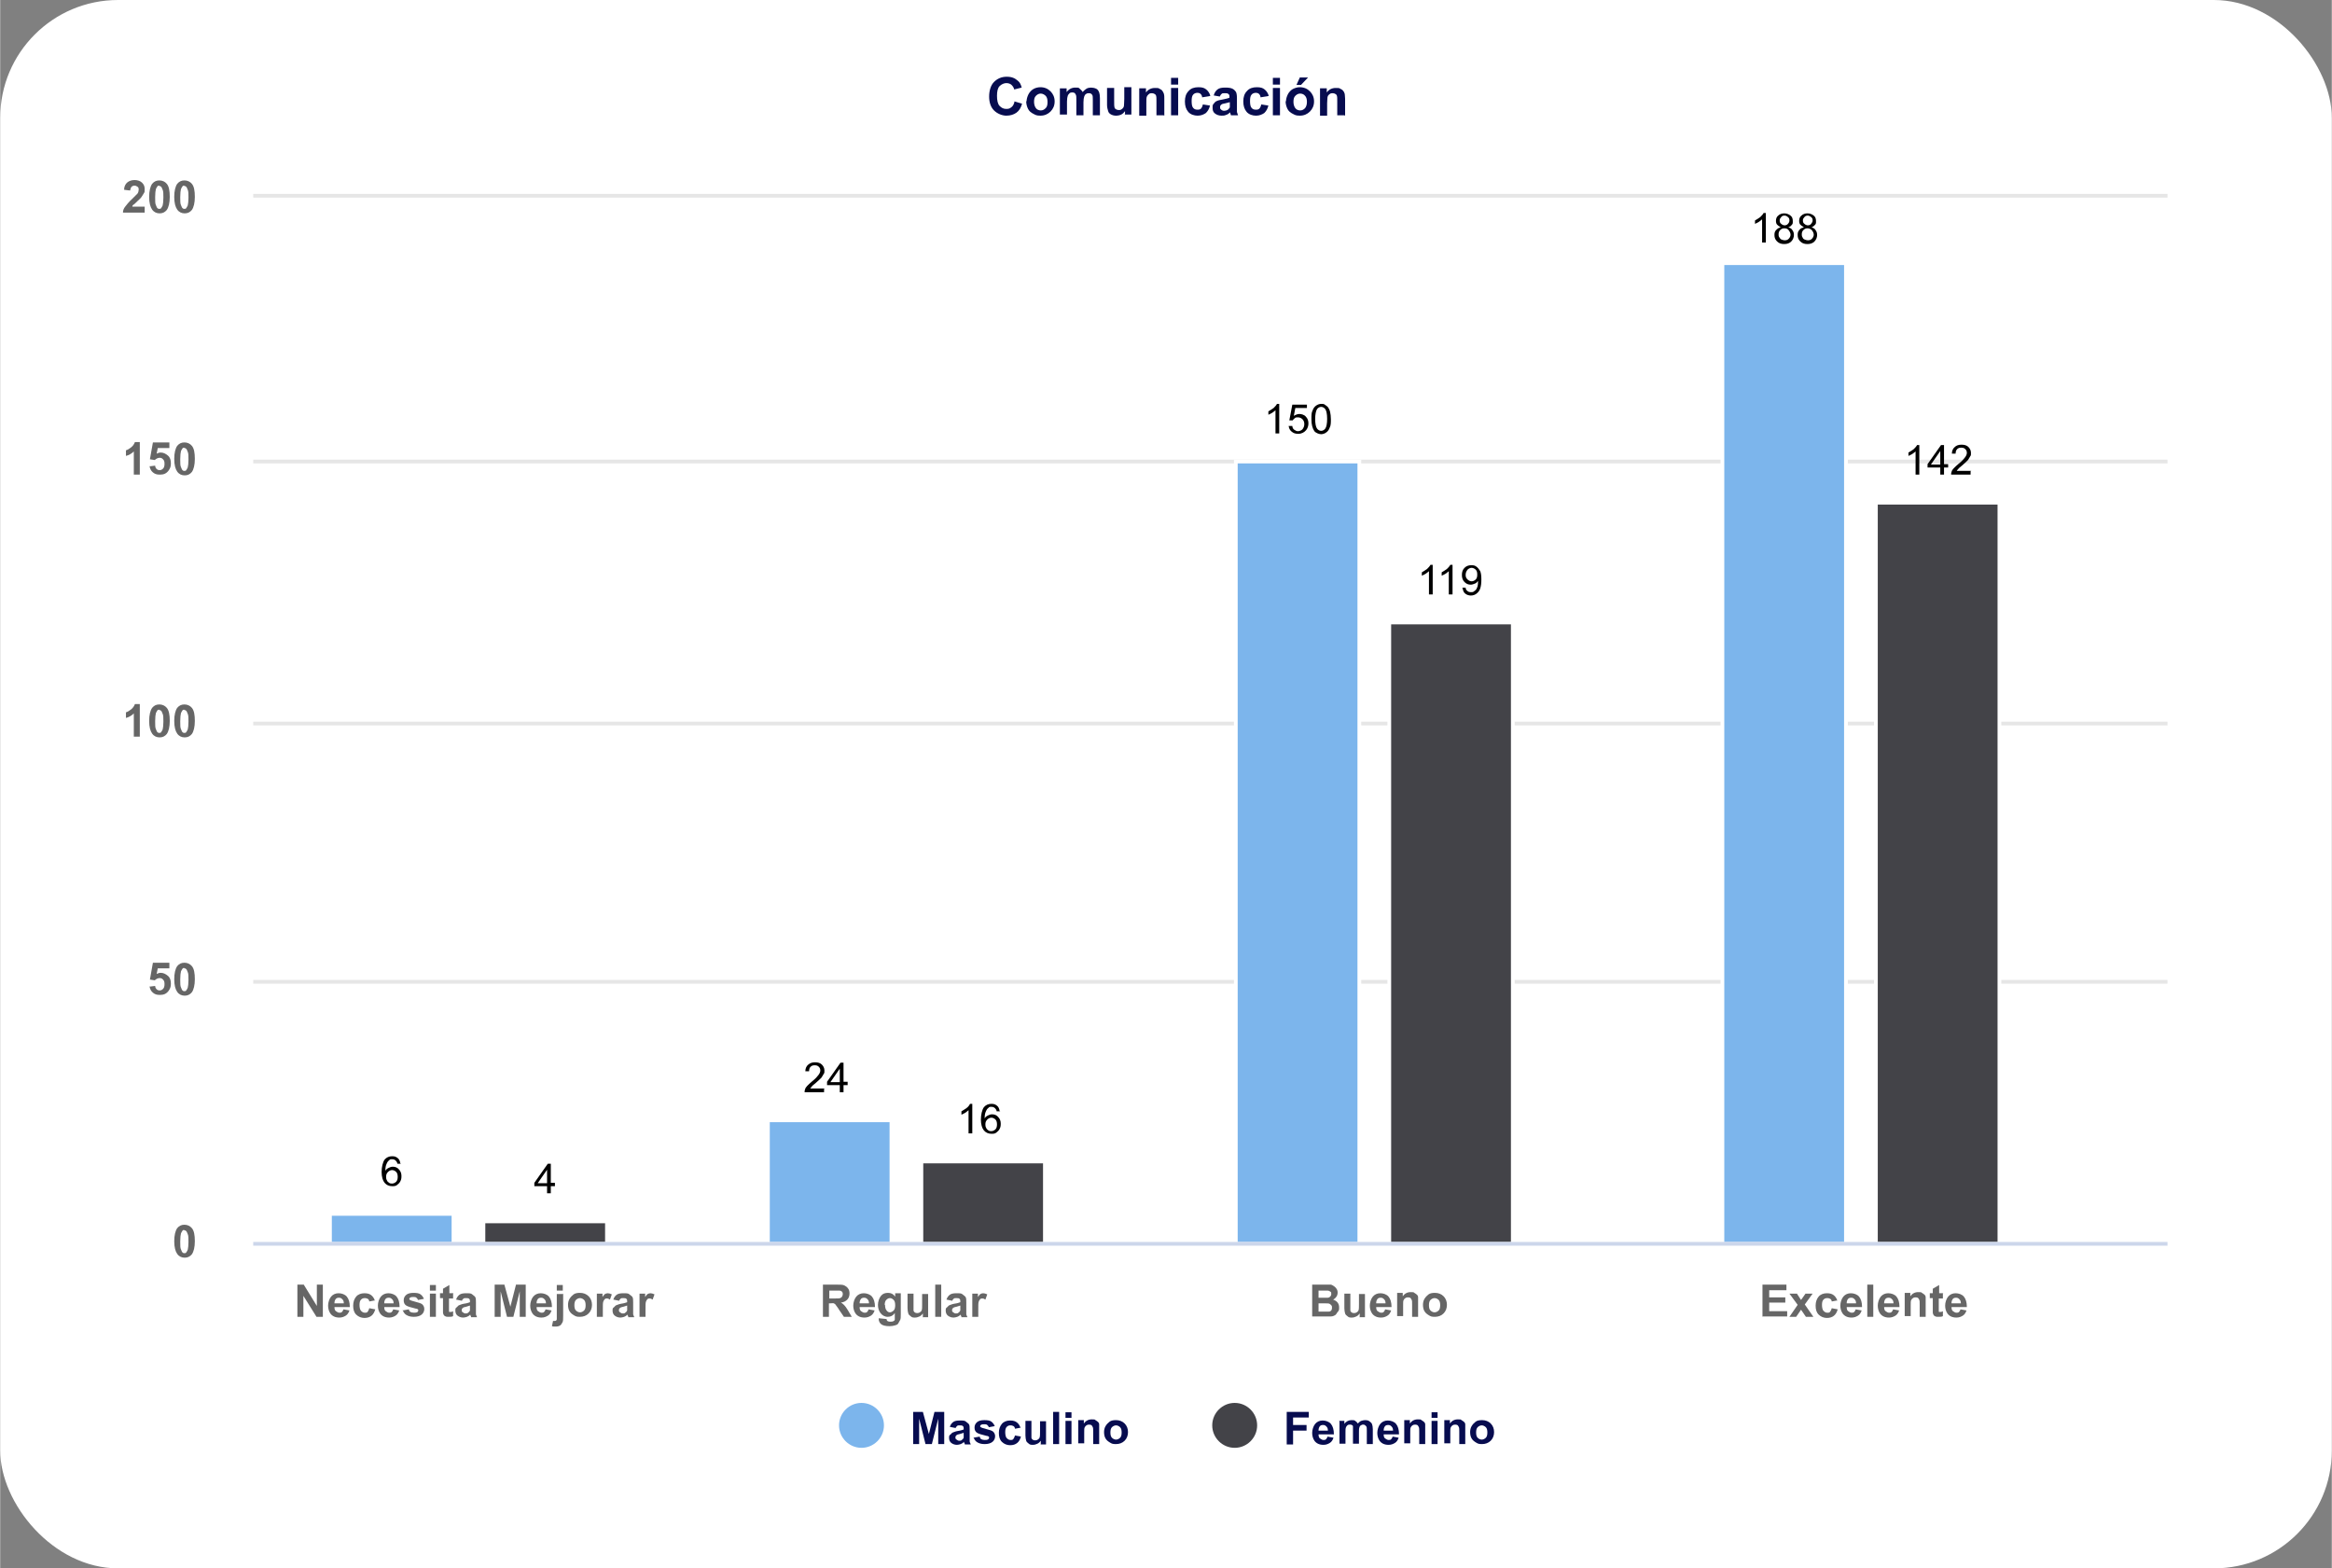 <?xml version="1.0" encoding="UTF-8"?>
<svg id="Capa_2" xmlns="http://www.w3.org/2000/svg" version="1.1" viewBox="0 0 622.9 419" width="623" height="419">
  <rect x="0" y="0" width="622.9" height="419" fill="#808080" stroke="none"/>
  <!-- Generator: Adobe Illustrator 29.7.1, SVG Export Plug-In . SVG Version: 2.1.1 Build 8)  -->
  <g id="Capa_1-2">
    <g>
      <rect width="622.9" height="419" rx="31.5" ry="31.5" fill="#fff"/>
      <rect x="21.6" y="9.8" width="580.4" height="400" fill="#fff"/>
      <rect x="67.6" y="261.8" width="511.4" height="1" fill="#e6e6e6"/>
      <rect x="67.6" y="192.8" width="511.4" height="1" fill="#e6e6e6"/>
      <rect x="67.6" y="122.8" width="511.4" height="1" fill="#e6e6e6"/>
      <rect x="67.6" y="51.8" width="511.4" height="1" fill="#e6e6e6"/>
      <rect x="67.6" y="52.8" width="511.4" height="279" fill="none"/>
      <g>
        <rect x="88.1" y="324.3" width="33" height="8" fill="#7cb5ec"/>
        <path d="M121.6,332.8h-34v-9h34v9ZM88.6,331.8h32v-7h-32v7Z" fill="#fff"/>
      </g>
      <g>
        <rect x="205.1" y="299.3" width="33" height="33" fill="#7cb5ec"/>
        <path d="M238.6,332.8h-34v-34h34v34ZM205.6,331.8h32v-32h-32v32Z" fill="#fff"/>
      </g>
      <g>
        <rect x="330.1" y="123.3" width="33" height="209" fill="#7cb5ec"/>
        <path d="M363.6,332.8h-34V122.8h34v210ZM330.6,331.8h32V123.8h-32v208Z" fill="#fff"/>
      </g>
      <g>
        <rect x="460.1" y="70.3" width="33" height="262" fill="#7cb5ec"/>
        <path d="M493.6,332.8h-34V69.8h34v263ZM460.6,331.8h32V70.8h-32v261Z" fill="#fff"/>
      </g>
      <g>
        <rect x="129.1" y="326.3" width="33" height="6" fill="#434348"/>
        <path d="M162.6,332.8h-34v-7h34v7ZM129.6,331.8h32v-5h-32v5Z" fill="#fff"/>
      </g>
      <g>
        <rect x="246.1" y="310.3" width="33" height="22" fill="#434348"/>
        <path d="M279.6,332.8h-34v-23h34v23ZM246.6,331.8h32v-21h-32v21Z" fill="#fff"/>
      </g>
      <g>
        <rect x="371.1" y="166.3" width="33" height="166" fill="#434348"/>
        <path d="M404.6,332.8h-34v-167h34v167ZM371.6,331.8h32v-165h-32v165Z" fill="#fff"/>
      </g>
      <g>
        <rect x="501.1" y="134.3" width="33" height="198" fill="#434348"/>
        <path d="M534.6,332.8h-34v-199h34v199ZM501.6,331.8h32v-197h-32v197Z" fill="#fff"/>
      </g>
      <g isolation="isolate">
        <g isolation="isolate">
          <path d="M271,27.1l2,.6c-.3,1.1-.8,1.9-1.5,2.4-.7.5-1.6.8-2.7.8s-2.4-.5-3.3-1.4c-.9-.9-1.3-2.2-1.3-3.7s.4-3,1.3-3.9c.9-.9,2-1.4,3.4-1.4s2.2.4,3,1.1c.5.4.8,1,1,1.8l-2,.5c-.1-.5-.4-.9-.7-1.2s-.8-.5-1.4-.5-1.3.3-1.8.8-.7,1.4-.7,2.6.2,2.2.7,2.7,1,.8,1.8.8,1-.2,1.4-.5.7-.9.8-1.6Z" fill="#070c4f"/>
          <path d="M274.2,27.1c0-.6.2-1.3.5-1.9s.8-1.1,1.3-1.4,1.2-.5,1.9-.5c1.1,0,2,.4,2.7,1.1.7.7,1.1,1.6,1.1,2.7s-.4,2-1.1,2.7c-.7.7-1.6,1.1-2.7,1.1s-1.3-.2-1.9-.5-1.1-.7-1.4-1.3c-.3-.6-.5-1.3-.5-2.1ZM276.2,27.2c0,.7.2,1.3.5,1.7s.8.6,1.3.6.9-.2,1.3-.6.5-.9.5-1.7-.2-1.3-.5-1.6-.8-.6-1.3-.6-.9.2-1.3.6-.5.9-.5,1.7Z" fill="#070c4f"/>
          <path d="M283.1,23.6h1.8v1c.6-.8,1.4-1.2,2.3-1.2s.9,0,1.2.3.6.5.8.9c.3-.4.7-.7,1-.9s.8-.3,1.2-.3,1,.1,1.4.3c.4.2.6.5.8,1,.1.3.2.8.2,1.5v4.6h-1.9v-4.1c0-.7,0-1.2-.2-1.4-.2-.3-.5-.4-.8-.4s-.5,0-.8.2-.4.4-.5.7c-.1.3-.2.8-.2,1.5v3.5h-1.9v-4c0-.7,0-1.2-.1-1.4s-.2-.4-.3-.5-.3-.2-.6-.2-.6,0-.8.2-.4.4-.5.7-.2.8-.2,1.5v3.5h-1.9v-7.3Z" fill="#070c4f"/>
          <path d="M300.5,30.8v-1.1c-.3.4-.6.7-1,.9s-.9.3-1.4.3-.9-.1-1.3-.3-.7-.5-.8-.9-.3-.9-.3-1.6v-4.6h1.9v3.3c0,1,0,1.6.1,1.9,0,.2.2.4.4.5.2.1.4.2.7.2s.6,0,.9-.3c.3-.2.4-.4.5-.7,0-.3.1-.9.1-2v-3.1h1.9v7.3h-1.8Z" fill="#070c4f"/>
          <path d="M310.8,30.8h-1.9v-3.7c0-.8,0-1.3-.1-1.5,0-.2-.2-.4-.4-.5s-.4-.2-.7-.2-.6,0-.9.3-.4.4-.5.7-.1.9-.1,1.7v3.3h-1.9v-7.3h1.8v1.1c.6-.8,1.4-1.2,2.4-1.2s.8,0,1.2.2c.4.2.6.3.8.6s.3.5.4.8.1.7.1,1.3v4.5Z" fill="#070c4f"/>
          <path d="M312.8,22.6v-1.8h1.9v1.8h-1.9ZM312.8,30.8v-7.3h1.9v7.3h-1.9Z" fill="#070c4f"/>
          <path d="M323,25.7l-1.9.3c0-.4-.2-.7-.4-.9s-.5-.3-.9-.3-.9.2-1.1.5c-.3.3-.4.9-.4,1.7s.1,1.5.4,1.8c.3.4.7.5,1.2.5s.7-.1.9-.3c.2-.2.4-.6.5-1.1l1.9.3c-.2.9-.6,1.5-1.1,2-.6.4-1.3.7-2.2.7s-1.9-.3-2.5-1c-.6-.7-.9-1.6-.9-2.8s.3-2.1,1-2.8c.6-.7,1.5-1,2.6-1s1.6.2,2.1.6c.5.4.9,1,1.1,1.7Z" fill="#070c4f"/>
          <path d="M325.9,25.8l-1.7-.3c.2-.7.5-1.2,1-1.6s1.2-.5,2.1-.5,1.5.1,1.9.3c.4.2.7.5.9.8.2.3.3.9.3,1.7v2.2c0,.6,0,1.1,0,1.4,0,.3.2.6.3,1h-1.9c0-.1-.1-.3-.2-.6,0-.1,0-.2,0-.2-.3.3-.7.6-1.1.7-.4.2-.8.2-1.2.2-.7,0-1.3-.2-1.8-.6s-.6-.9-.6-1.5,0-.8.3-1.1c.2-.3.5-.6.8-.7.4-.2.9-.3,1.5-.4.9-.2,1.5-.3,1.9-.5v-.2c0-.4,0-.6-.3-.8-.2-.2-.5-.2-1-.2s-.6,0-.8.2c-.2.1-.3.4-.5.7ZM328.5,27.3c-.2,0-.6.2-1.2.3s-.9.2-1,.3c-.3.2-.4.4-.4.7s0,.5.3.7c.2.2.5.3.8.3s.7-.1,1-.3c.2-.2.4-.4.5-.6,0-.2,0-.5,0-.9v-.4Z" fill="#070c4f"/>
          <path d="M338.6,25.7l-1.9.3c0-.4-.2-.7-.4-.9s-.5-.3-.9-.3-.9.2-1.1.5c-.3.3-.4.9-.4,1.7s.1,1.5.4,1.8c.3.4.7.5,1.2.5s.7-.1.9-.3c.2-.2.4-.6.5-1.1l1.9.3c-.2.9-.6,1.5-1.1,2-.6.4-1.3.7-2.2.7s-1.9-.3-2.5-1c-.6-.7-.9-1.6-.9-2.8s.3-2.1,1-2.8c.6-.7,1.5-1,2.6-1s1.6.2,2.1.6c.5.4.9,1,1.1,1.7Z" fill="#070c4f"/>
          <path d="M340,22.6v-1.8h1.9v1.8h-1.9ZM340,30.8v-7.3h1.9v7.3h-1.9Z" fill="#070c4f"/>
          <path d="M343.5,27.1c0-.6.2-1.3.5-1.9s.8-1.1,1.3-1.4c.6-.3,1.2-.5,1.9-.5,1.1,0,2,.4,2.7,1.1.7.7,1.1,1.6,1.1,2.7s-.4,2-1.1,2.7c-.7.7-1.6,1.1-2.7,1.1s-1.3-.2-1.9-.5c-.6-.3-1.1-.7-1.4-1.3-.3-.6-.5-1.3-.5-2.1ZM345.5,27.2c0,.7.2,1.3.5,1.7s.8.6,1.3.6.9-.2,1.3-.6c.3-.4.5-.9.5-1.7s-.2-1.3-.5-1.6c-.3-.4-.8-.6-1.3-.6s-.9.2-1.3.6-.5.9-.5,1.7ZM346.3,22.7l.9-2h2.2l-1.9,2h-1.2Z" fill="#070c4f"/>
          <path d="M359.1,30.8h-1.9v-3.7c0-.8,0-1.3-.1-1.5,0-.2-.2-.4-.4-.5s-.4-.2-.7-.2-.6,0-.9.3c-.3.2-.4.4-.5.7,0,.3-.1.9-.1,1.7v3.3h-1.9v-7.3h1.8v1.1c.6-.8,1.4-1.2,2.4-1.2s.8,0,1.2.2c.4.2.6.3.8.6.2.2.3.5.4.8,0,.3.1.7.1,1.3v4.5Z" fill="#070c4f"/>
        </g>
      </g>
      <g isolation="isolate">
        <g isolation="isolate">
          <path d="M117.2,310.9l-1.5.2c0-.3-.1-.5-.3-.7-.2-.1-.3-.2-.6-.2s-.6.1-.8.4c-.2.3-.4.9-.4,1.8.4-.4.8-.7,1.4-.7s1.2.2,1.6.7c.4.5.7,1.1.7,1.9s-.2,1.5-.7,1.9c-.5.5-1.1.7-1.8.7s-1.4-.3-2-.9c-.5-.6-.8-1.6-.8-3s.3-2.5.8-3.1,1.2-1,2.1-1,1.1.2,1.5.5c.4.3.6.8.7,1.5ZM113.7,314.2c0,.5.1.9.3,1.1s.5.4.8.4.5-.1.7-.3c.2-.2.3-.6.3-1.1s-.1-.9-.3-1.1-.5-.4-.8-.4-.5.1-.7.3-.3.6-.3,1Z" fill="#fff"/>
        </g>
      </g>
      <g isolation="isolate">
        <g isolation="isolate">
          <path d="M117.2,310.9l-1.5.2c0-.3-.1-.5-.3-.7-.2-.1-.3-.2-.6-.2s-.6.1-.8.4c-.2.3-.4.9-.4,1.8.4-.4.8-.7,1.4-.7s1.2.2,1.6.7c.4.5.7,1.1.7,1.9s-.2,1.5-.7,1.9c-.5.5-1.1.7-1.8.7s-1.4-.3-2-.9c-.5-.6-.8-1.6-.8-3s.3-2.5.8-3.1,1.2-1,2.1-1,1.1.2,1.5.5c.4.3.6.8.7,1.5ZM113.7,314.2c0,.5.1.9.3,1.1s.5.4.8.4.5-.1.7-.3c.2-.2.3-.6.3-1.1s-.1-.9-.3-1.1-.5-.4-.8-.4-.5.1-.7.3-.3.6-.3,1Z" fill="none" stroke="#fff" stroke-linejoin="round" stroke-width="2"/>
        </g>
      </g>
      <g isolation="isolate">
        <g isolation="isolate">
          <path d="M107.1,310.9h-1c0-.3-.2-.6-.4-.8-.3-.3-.6-.4-1-.4s-.6,0-.8.3c-.3.2-.5.5-.7,1-.2.4-.3,1-.3,1.8.2-.4.5-.6.9-.8s.7-.3,1.1-.3c.6,0,1.2.2,1.6.7.5.5.7,1.1.7,1.8s-.1,1-.3,1.4c-.2.4-.5.7-.9,1s-.8.3-1.3.3c-.8,0-1.5-.3-2-.9s-.8-1.6-.8-2.9.3-2.6.8-3.3c.5-.6,1.2-.9,2-.9s1.1.2,1.5.5c.4.3.6.8.7,1.4ZM103.1,314.3c0,.3,0,.7.2,1,.1.3.3.5.6.7s.5.2.8.2c.4,0,.8-.2,1.1-.5.3-.3.4-.8.4-1.3s-.1-1-.4-1.3-.7-.5-1.1-.5-.8.2-1.1.5-.5.7-.5,1.2Z"/>
        </g>
      </g>
      <g isolation="isolate">
        <g isolation="isolate">
          <path d="M249.1,290.4v1.4h-5.3c0-.5.2-1,.5-1.5s.9-1.1,1.7-1.9c.7-.6,1.1-1.1,1.3-1.3.2-.3.3-.6.3-.9s0-.6-.3-.8c-.2-.2-.4-.3-.7-.3s-.6,0-.8.3-.3.5-.3.9l-1.5-.2c0-.8.4-1.4.8-1.8.5-.4,1.1-.5,1.8-.5s1.4.2,1.8.6c.4.4.7.9.7,1.6s0,.7-.2,1c-.1.3-.3.7-.6,1-.2.2-.5.6-1,1-.5.4-.8.7-.9.9-.1.1-.2.3-.3.4h3Z" fill="#fff"/>
          <path d="M253.1,291.8v-1.6h-3.2v-1.3l3.4-5h1.3v5h1v1.3h-1v1.6h-1.5ZM253.1,288.9v-2.7l-1.8,2.7h1.8Z" fill="#fff"/>
        </g>
      </g>
      <g isolation="isolate">
        <g isolation="isolate">
          <path d="M249.1,290.4v1.4h-5.3c0-.5.2-1,.5-1.5s.9-1.1,1.7-1.9c.7-.6,1.1-1.1,1.3-1.3.2-.3.3-.6.3-.9s0-.6-.3-.8c-.2-.2-.4-.3-.7-.3s-.6,0-.8.3-.3.5-.3.9l-1.5-.2c0-.8.4-1.4.8-1.8.5-.4,1.1-.5,1.8-.5s1.4.2,1.8.6c.4.4.7.9.7,1.6s0,.7-.2,1c-.1.3-.3.7-.6,1-.2.2-.5.6-1,1-.5.4-.8.7-.9.9-.1.1-.2.3-.3.4h3Z" fill="none" stroke="#fff" stroke-linejoin="round" stroke-width="2"/>
          <path d="M253.1,291.8v-1.6h-3.2v-1.3l3.4-5h1.3v5h1v1.3h-1v1.6h-1.5ZM253.1,288.9v-2.7l-1.8,2.7h1.8Z" fill="none" stroke="#fff" stroke-linejoin="round" stroke-width="2"/>
        </g>
      </g>
      <g isolation="isolate">
        <g isolation="isolate">
          <path d="M220.1,290.9v.9h-5.2c0-.2,0-.5.1-.7.1-.4.3-.7.6-1,.3-.3.7-.7,1.3-1.2.9-.7,1.4-1.3,1.7-1.7s.5-.8.5-1.2-.1-.7-.4-1c-.3-.3-.6-.4-1.1-.4s-.8.1-1.1.4-.4.7-.4,1.2h-1c0-.8.3-1.4.8-1.8s1-.6,1.8-.6,1.4.2,1.8.6c.4.4.7.9.7,1.6s0,.6-.2.9-.3.6-.6,1c-.3.3-.8.8-1.5,1.4-.6.5-1,.8-1.1,1s-.3.3-.4.5h3.9Z"/>
          <path d="M224.3,291.8v-1.9h-3.4v-.9l3.6-5.1h.8v5.1h1.1v.9h-1.1v1.9h-1ZM224.3,289.1v-3.6l-2.5,3.6h2.5Z"/>
        </g>
      </g>
      <g isolation="isolate">
        <g isolation="isolate">
          <path d="M381.9,115.8h-1.5v-5.7c-.6.5-1.2.9-1.9,1.1v-1.4c.4-.1.8-.4,1.3-.7.5-.4.8-.8,1-1.3h1.2v7.9Z" fill="#fff"/>
          <path d="M384.2,113.8l1.5-.2c0,.3.2.6.4.8.2.2.5.3.7.3s.6-.1.8-.4c.2-.3.3-.6.3-1.2s-.1-.8-.3-1.1c-.2-.2-.5-.4-.8-.4s-.8.2-1.2.6l-1.2-.2.8-4.1h4v1.4h-2.8l-.2,1.3c.3-.2.7-.3,1-.3.7,0,1.2.2,1.7.7.5.5.7,1.1.7,1.9s-.2,1.2-.6,1.7c-.5.7-1.2,1-2.1,1s-1.3-.2-1.8-.6c-.5-.4-.7-.9-.8-1.6Z" fill="#fff"/>
          <path d="M392.8,107.9c.8,0,1.4.3,1.8.8.5.6.8,1.7.8,3.2s-.3,2.6-.8,3.2c-.4.5-1,.8-1.8.8s-1.4-.3-1.9-.9c-.5-.6-.7-1.6-.7-3.2s.3-2.5.8-3.2c.4-.5,1-.8,1.8-.8ZM392.8,109.2c-.2,0-.3,0-.5.2-.1.1-.3.3-.3.6-.1.4-.2,1-.2,2s0,1.6.1,1.9c0,.3.2.6.4.7s.3.2.5.2.3,0,.5-.2c.1-.1.3-.3.3-.6.1-.4.2-1,.2-2s0-1.6-.1-1.9c0-.3-.2-.6-.4-.7-.1-.1-.3-.2-.5-.2Z" fill="#fff"/>
        </g>
      </g>
      <g isolation="isolate">
        <g isolation="isolate">
          <path d="M381.9,115.8h-1.5v-5.7c-.6.5-1.2.9-1.9,1.1v-1.4c.4-.1.8-.4,1.3-.7.5-.4.8-.8,1-1.3h1.2v7.9Z" fill="none" stroke="#fff" stroke-linejoin="round" stroke-width="2"/>
          <path d="M384.2,113.8l1.5-.2c0,.3.2.6.4.8.2.2.5.3.7.3s.6-.1.8-.4c.2-.3.3-.6.3-1.2s-.1-.8-.3-1.1c-.2-.2-.5-.4-.8-.4s-.8.2-1.2.6l-1.2-.2.8-4.1h4v1.4h-2.8l-.2,1.3c.3-.2.7-.3,1-.3.7,0,1.2.2,1.7.7.5.5.7,1.1.7,1.9s-.2,1.2-.6,1.7c-.5.7-1.2,1-2.1,1s-1.3-.2-1.8-.6c-.5-.4-.7-.9-.8-1.6Z" fill="none" stroke="#fff" stroke-linejoin="round" stroke-width="2"/>
          <path d="M392.8,107.9c.8,0,1.4.3,1.8.8.5.6.8,1.7.8,3.2s-.3,2.6-.8,3.2c-.4.5-1,.8-1.8.8s-1.4-.3-1.9-.9c-.5-.6-.7-1.6-.7-3.2s.3-2.5.8-3.2c.4-.5,1-.8,1.8-.8ZM392.8,109.2c-.2,0-.3,0-.5.2-.1.1-.3.3-.3.6-.1.4-.2,1-.2,2s0,1.6.1,1.9c0,.3.2.6.4.7s.3.2.5.2.3,0,.5-.2c.1-.1.3-.3.3-.6.1-.4.2-1,.2-2s0-1.6-.1-1.9c0-.3-.2-.6-.4-.7-.1-.1-.3-.2-.5-.2Z" fill="none" stroke="#fff" stroke-linejoin="round" stroke-width="2"/>
        </g>
      </g>
      <g isolation="isolate">
        <g isolation="isolate">
          <path d="M341.7,115.8h-1v-6.2c-.2.2-.5.4-.9.7-.4.2-.7.4-1,.5v-.9c.5-.3,1-.6,1.4-.9.4-.4.7-.7.9-1.1h.6v7.9Z"/>
          <path d="M344.2,113.8h1c0,.4.2.8.5,1,.3.2.6.4,1,.4s.9-.2,1.2-.5c.3-.4.5-.8.5-1.4s-.2-1-.5-1.3c-.3-.3-.7-.5-1.2-.5s-.6,0-.8.2c-.2.1-.4.3-.6.6h-.9c0-.1.8-4.2.8-4.2h3.9v.9h-3.1l-.4,2.1c.5-.3,1-.5,1.5-.5s1.3.2,1.7.7c.5.5.7,1.1.7,1.8s-.2,1.3-.6,1.8c-.5.6-1.2,1-2.1,1s-1.3-.2-1.8-.6c-.5-.4-.7-.9-.8-1.6Z"/>
          <path d="M350.3,111.9c0-.9,0-1.7.3-2.2.2-.6.5-1,.9-1.3s.9-.5,1.4-.5.8,0,1.1.3c.3.2.6.4.8.7.2.3.4.7.5,1.2s.2,1.1.2,1.9,0,1.7-.3,2.2c-.2.6-.5,1-.9,1.3s-.9.5-1.4.5-1.4-.3-1.8-.8c-.5-.7-.8-1.7-.8-3.2ZM351.3,111.9c0,1.3.2,2.2.5,2.6.3.4.7.6,1.1.6s.8-.2,1.1-.6.5-1.3.5-2.6-.2-2.2-.5-2.6-.7-.6-1.1-.6-.8.2-1.1.6c-.3.5-.5,1.4-.5,2.7Z"/>
        </g>
      </g>
      <g isolation="isolate">
        <g isolation="isolate">
          <path d="M517.9,86.8h-1.5v-5.7c-.6.5-1.2.9-2,1.1v-1.4c.4-.1.8-.4,1.3-.7.5-.4.8-.8,1-1.3h1.2v7.9Z" fill="#fff"/>
          <path d="M521.5,82.6c-.4-.2-.7-.4-.9-.7-.2-.3-.3-.6-.3-.9,0-.6.2-1.1.6-1.5.4-.4,1-.6,1.7-.6s1.3.2,1.7.6c.4.4.6.9.6,1.5s0,.7-.3,1c-.2.3-.5.5-.8.7.4.2.8.4,1,.8.2.3.3.7.3,1.2,0,.7-.2,1.3-.7,1.8-.5.5-1.1.7-1.8.7s-1.3-.2-1.8-.6c-.6-.4-.8-1.1-.8-1.8s.1-.8.3-1.2c.2-.4.5-.6,1-.8ZM521.6,84.4c0,.4.1.7.3,1,.2.2.5.3.8.3s.6-.1.8-.3c.2-.2.3-.5.3-1s-.1-.7-.3-.9-.5-.3-.8-.3-.6.1-.8.4c-.2.3-.3.5-.3.8ZM521.8,81.1c0,.3,0,.5.3.7.2.2.4.3.7.3s.5,0,.7-.3.3-.4.3-.7,0-.5-.3-.7c-.2-.2-.4-.3-.7-.3s-.5,0-.7.3-.3.4-.3.7Z" fill="#fff"/>
          <path d="M527.6,82.6c-.4-.2-.7-.4-.9-.7-.2-.3-.3-.6-.3-.9,0-.6.2-1.1.6-1.5.4-.4,1-.6,1.7-.6s1.3.2,1.7.6c.4.4.6.9.6,1.5s0,.7-.3,1c-.2.3-.5.5-.8.7.4.2.8.4,1,.8.2.3.3.7.3,1.2,0,.7-.2,1.3-.7,1.8-.5.5-1.1.7-1.9.7s-1.3-.2-1.8-.6c-.6-.4-.8-1.1-.8-1.8s.1-.8.3-1.2.5-.6,1-.8ZM527.7,84.4c0,.4.1.7.3,1,.2.2.5.3.8.3s.6-.1.8-.3.3-.5.3-1-.1-.7-.3-.9c-.2-.2-.5-.3-.8-.3s-.6.1-.8.4-.3.5-.3.8ZM527.9,81.1c0,.3,0,.5.3.7.2.2.4.3.7.3s.5,0,.7-.3.3-.4.3-.7,0-.5-.3-.7-.4-.3-.7-.3-.5,0-.7.3-.3.4-.3.7Z" fill="#fff"/>
        </g>
      </g>
      <g isolation="isolate">
        <g isolation="isolate">
          <path d="M517.9,86.8h-1.5v-5.7c-.6.5-1.2.9-2,1.1v-1.4c.4-.1.8-.4,1.3-.7.5-.4.8-.8,1-1.3h1.2v7.9Z" fill="none" stroke="#fff" stroke-linejoin="round" stroke-width="2"/>
          <path d="M521.5,82.6c-.4-.2-.7-.4-.9-.7-.2-.3-.3-.6-.3-.9,0-.6.2-1.1.6-1.5.4-.4,1-.6,1.7-.6s1.3.2,1.7.6c.4.4.6.9.6,1.5s0,.7-.3,1c-.2.3-.5.5-.8.7.4.2.8.4,1,.8.2.3.3.7.3,1.2,0,.7-.2,1.3-.7,1.8-.5.5-1.1.7-1.8.7s-1.3-.2-1.8-.6c-.6-.4-.8-1.1-.8-1.8s.1-.8.3-1.2c.2-.4.5-.6,1-.8ZM521.6,84.4c0,.4.1.7.3,1,.2.2.5.3.8.3s.6-.1.8-.3c.2-.2.3-.5.3-1s-.1-.7-.3-.9-.5-.3-.8-.3-.6.1-.8.4c-.2.3-.3.5-.3.8ZM521.8,81.1c0,.3,0,.5.3.7.2.2.4.3.7.3s.5,0,.7-.3.3-.4.3-.7,0-.5-.3-.7c-.2-.2-.4-.3-.7-.3s-.5,0-.7.3-.3.4-.3.7Z" fill="none" stroke="#fff" stroke-linejoin="round" stroke-width="2"/>
          <path d="M527.6,82.6c-.4-.2-.7-.4-.9-.7-.2-.3-.3-.6-.3-.9,0-.6.2-1.1.6-1.5.4-.4,1-.6,1.7-.6s1.3.2,1.7.6c.4.4.6.9.6,1.5s0,.7-.3,1c-.2.3-.5.5-.8.7.4.2.8.4,1,.8.2.3.3.7.3,1.2,0,.7-.2,1.3-.7,1.8-.5.5-1.1.7-1.9.7s-1.3-.2-1.8-.6c-.6-.4-.8-1.1-.8-1.8s.1-.8.3-1.2.5-.6,1-.8ZM527.7,84.4c0,.4.1.7.3,1,.2.2.5.3.8.3s.6-.1.8-.3.3-.5.3-1-.1-.7-.3-.9c-.2-.2-.5-.3-.8-.3s-.6.1-.8.4-.3.5-.3.8ZM527.9,81.1c0,.3,0,.5.3.7.2.2.4.3.7.3s.5,0,.7-.3.3-.4.3-.7,0-.5-.3-.7-.4-.3-.7-.3-.5,0-.7.3-.3.4-.3.7Z" fill="none" stroke="#fff" stroke-linejoin="round" stroke-width="2"/>
        </g>
      </g>
      <g isolation="isolate">
        <g isolation="isolate">
          <path d="M471.7,64.8h-1v-6.2c-.2.2-.5.4-.9.7-.4.2-.7.4-1,.5v-.9c.5-.3,1-.6,1.4-.9.4-.4.7-.7.9-1.1h.6v7.9Z"/>
          <path d="M475.6,60.6c-.4-.1-.7-.4-.9-.6s-.3-.6-.3-1c0-.6.2-1.1.6-1.4.4-.4,1-.6,1.6-.6s1.2.2,1.7.6.6.9.6,1.5,0,.7-.3,1c-.2.3-.5.5-.9.6.5.2.9.4,1.1.8.3.4.4.8.4,1.3s-.2,1.2-.7,1.7c-.5.5-1.1.7-1.9.7s-1.4-.2-1.9-.7c-.5-.5-.7-1-.7-1.7s.1-.9.4-1.3c.3-.3.6-.6,1.1-.7ZM475.1,62.6c0,.3,0,.5.2.8s.3.5.6.6.5.2.8.2c.5,0,.8-.1,1.1-.4s.5-.7.5-1.1-.2-.8-.5-1.2-.7-.5-1.2-.5-.8.2-1.1.5c-.3.3-.4.7-.4,1.1ZM475.4,58.9c0,.4.1.7.4.9.2.2.6.4.9.4s.7-.1.9-.4c.2-.2.4-.5.4-.9s-.1-.7-.4-.9c-.2-.2-.5-.4-.9-.4s-.7.1-.9.4c-.2.2-.4.5-.4.8Z"/>
          <path d="M481.8,60.6c-.4-.1-.7-.4-.9-.6s-.3-.6-.3-1c0-.6.2-1.1.6-1.4.4-.4,1-.6,1.6-.6s1.2.2,1.7.6.6.9.6,1.5,0,.7-.3,1-.5.5-.9.6c.5.2.9.4,1.1.8.3.4.4.8.4,1.3s-.2,1.2-.7,1.7c-.5.5-1.1.7-1.9.7s-1.4-.2-1.9-.7c-.5-.5-.7-1-.7-1.7s.1-.9.4-1.3.6-.6,1.1-.7ZM481.3,62.6c0,.3,0,.5.2.8.1.3.3.5.6.6s.5.2.8.2c.5,0,.8-.1,1.1-.4s.5-.7.5-1.1-.2-.8-.5-1.2c-.3-.3-.7-.5-1.2-.5s-.8.2-1.1.5-.4.7-.4,1.1ZM481.6,58.9c0,.4.1.7.4.9.2.2.6.4.9.4s.7-.1.9-.4.4-.5.4-.9-.1-.7-.4-.9c-.2-.2-.6-.4-.9-.4s-.7.1-.9.4c-.2.2-.4.5-.4.8Z"/>
        </g>
      </g>
      <g isolation="isolate">
        <g isolation="isolate">
          <path d="M156,318.8v-1.6h-3.2v-1.3l3.4-5h1.3v5h1v1.3h-1v1.6h-1.5ZM156,315.9v-2.7l-1.8,2.7h1.8Z" fill="#fff"/>
        </g>
      </g>
      <g isolation="isolate">
        <g isolation="isolate">
          <path d="M156,318.8v-1.6h-3.2v-1.3l3.4-5h1.3v5h1v1.3h-1v1.6h-1.5ZM156,315.9v-2.7l-1.8,2.7h1.8Z" fill="none" stroke="#fff" stroke-linejoin="round" stroke-width="2"/>
        </g>
      </g>
      <g isolation="isolate">
        <g isolation="isolate">
          <path d="M146.1,318.8v-1.9h-3.4v-.9l3.6-5.1h.8v5.1h1.1v.9h-1.1v1.9h-1ZM146.1,316.1v-3.6l-2.5,3.6h2.5Z"/>
        </g>
      </g>
      <g isolation="isolate">
        <g isolation="isolate">
          <path d="M288.9,302.8h-1.5v-5.7c-.6.5-1.2.9-1.9,1.1v-1.4c.4-.1.8-.4,1.3-.7.5-.4.8-.8,1-1.3h1.2v7.9Z" fill="#fff"/>
          <path d="M296.3,296.9l-1.5.2c0-.3-.1-.5-.3-.7-.2-.1-.3-.2-.6-.2s-.6.1-.8.4c-.2.3-.4.9-.4,1.8.4-.4.8-.7,1.4-.7s1.2.2,1.6.7c.4.5.7,1.1.7,1.9s-.2,1.5-.7,1.9c-.5.5-1.1.7-1.8.7s-1.4-.3-2-.9c-.5-.6-.8-1.6-.8-3s.3-2.5.8-3.1,1.2-1,2.1-1,1.1.2,1.5.5c.4.3.6.8.7,1.5ZM292.9,300.2c0,.5.1.9.3,1.1s.5.4.8.4.5-.1.7-.3c.2-.2.3-.6.3-1.1s-.1-.9-.3-1.1-.5-.4-.8-.4-.5.1-.7.3-.3.6-.3,1Z" fill="#fff"/>
        </g>
      </g>
      <g isolation="isolate">
        <g isolation="isolate">
          <path d="M288.9,302.8h-1.5v-5.7c-.6.5-1.2.9-1.9,1.1v-1.4c.4-.1.8-.4,1.3-.7.5-.4.8-.8,1-1.3h1.2v7.9Z" fill="none" stroke="#fff" stroke-linejoin="round" stroke-width="2"/>
          <path d="M296.3,296.9l-1.5.2c0-.3-.1-.5-.3-.7-.2-.1-.3-.2-.6-.2s-.6.1-.8.4c-.2.3-.4.9-.4,1.8.4-.4.8-.7,1.4-.7s1.2.2,1.6.7c.4.5.7,1.1.7,1.9s-.2,1.5-.7,1.9c-.5.5-1.1.7-1.8.7s-1.4-.3-2-.9c-.5-.6-.8-1.6-.8-3s.3-2.5.8-3.1,1.2-1,2.1-1,1.1.2,1.5.5c.4.3.6.8.7,1.5ZM292.9,300.2c0,.5.1.9.3,1.1s.5.4.8.4.5-.1.7-.3c.2-.2.3-.6.3-1.1s-.1-.9-.3-1.1-.5-.4-.8-.4-.5.1-.7.3-.3.6-.3,1Z" fill="none" stroke="#fff" stroke-linejoin="round" stroke-width="2"/>
        </g>
      </g>
      <g isolation="isolate">
        <g isolation="isolate">
          <path d="M259.7,302.8h-1v-6.2c-.2.2-.5.4-.9.7-.4.2-.7.4-1,.5v-.9c.5-.3,1-.6,1.4-.9s.7-.7.9-1.1h.6v7.9Z"/>
          <path d="M267.2,296.9h-1c0-.3-.2-.6-.4-.8-.3-.3-.6-.4-1-.4s-.6,0-.8.3c-.3.2-.5.5-.7,1-.2.4-.3,1-.3,1.8.2-.4.5-.6.9-.8s.7-.3,1.1-.3c.6,0,1.2.2,1.6.7.5.5.7,1.1.7,1.8s-.1,1-.3,1.4c-.2.4-.5.7-.9,1s-.8.3-1.3.3c-.8,0-1.5-.3-2-.9s-.8-1.6-.8-2.9.3-2.6.8-3.3c.5-.6,1.2-.9,2-.9s1.1.2,1.5.5c.4.3.6.8.7,1.4ZM263.2,300.3c0,.3,0,.7.2,1,.1.3.3.5.6.7s.5.2.8.2c.4,0,.8-.2,1.1-.5.3-.3.4-.8.4-1.3s-.1-1-.4-1.3-.7-.5-1.1-.5-.8.2-1.1.5-.5.7-.5,1.2Z"/>
        </g>
      </g>
      <g isolation="isolate">
        <g isolation="isolate">
          <path d="M422.9,158.8h-1.5v-5.7c-.6.5-1.2.9-1.9,1.1v-1.4c.4-.1.8-.4,1.3-.7.5-.4.8-.8,1-1.3h1.2v7.9Z" fill="#fff"/>
        </g>
        <g isolation="isolate">
          <path d="M428.4,158.8h-1.5v-5.7c-.6.5-1.2.9-2,1.1v-1.4c.4-.1.8-.4,1.3-.7.5-.4.8-.8,1-1.3h1.2v7.9Z" fill="#fff"/>
          <path d="M430.7,157l1.5-.2c0,.3.1.5.3.7s.3.2.6.2.6-.1.8-.4c.2-.3.4-.9.4-1.8-.4.4-.9.7-1.4.7s-1.2-.2-1.6-.7c-.5-.5-.7-1.1-.7-1.9s.2-1.4.7-1.9c.5-.5,1.1-.7,1.8-.7s1.5.3,2,.9c.5.6.8,1.6.8,3s-.3,2.5-.8,3.1c-.5.6-1.2,1-2.1,1s-1.1-.2-1.5-.5c-.4-.3-.6-.8-.7-1.5ZM434.1,153.7c0-.5-.1-.9-.3-1.1-.2-.3-.5-.4-.8-.4s-.5.1-.7.3c-.2.2-.3.6-.3,1.1s.1.9.3,1.1c.2.2.5.4.8.4s.5-.1.7-.3c.2-.2.3-.6.3-1Z" fill="#fff"/>
        </g>
      </g>
      <g isolation="isolate">
        <g isolation="isolate">
          <path d="M422.9,158.8h-1.5v-5.7c-.6.5-1.2.9-1.9,1.1v-1.4c.4-.1.8-.4,1.3-.7.5-.4.8-.8,1-1.3h1.2v7.9Z" fill="none" stroke="#fff" stroke-linejoin="round" stroke-width="2"/>
        </g>
        <g isolation="isolate">
          <path d="M428.4,158.8h-1.5v-5.7c-.6.5-1.2.9-2,1.1v-1.4c.4-.1.8-.4,1.3-.7.5-.4.8-.8,1-1.3h1.2v7.9Z" fill="none" stroke="#fff" stroke-linejoin="round" stroke-width="2"/>
          <path d="M430.7,157l1.5-.2c0,.3.1.5.3.7s.3.2.6.2.6-.1.8-.4c.2-.3.4-.9.4-1.8-.4.4-.9.7-1.4.7s-1.2-.2-1.6-.7c-.5-.5-.7-1.1-.7-1.9s.2-1.4.7-1.9c.5-.5,1.1-.7,1.8-.7s1.5.3,2,.9c.5.6.8,1.6.8,3s-.3,2.5-.8,3.1c-.5.6-1.2,1-2.1,1s-1.1-.2-1.5-.5c-.4-.3-.6-.8-.7-1.5ZM434.1,153.7c0-.5-.1-.9-.3-1.1-.2-.3-.5-.4-.8-.4s-.5.1-.7.3c-.2.2-.3.6-.3,1.1s.1.9.3,1.1c.2.2.5.4.8.4s.5-.1.7-.3c.2-.2.3-.6.3-1Z" fill="none" stroke="#fff" stroke-linejoin="round" stroke-width="2"/>
        </g>
      </g>
      <g isolation="isolate">
        <g isolation="isolate">
          <path d="M382.7,158.8h-1v-6.2c-.2.2-.5.4-.9.7-.4.2-.7.4-1,.5v-.9c.5-.3,1-.6,1.4-.9.4-.4.7-.7.9-1.1h.6v7.9Z"/>
        </g>
        <g isolation="isolate">
          <path d="M388,158.8h-1v-6.2c-.2.2-.5.4-.9.7-.4.2-.7.4-1,.5v-.9c.5-.3,1-.6,1.4-.9.4-.4.7-.7.9-1.1h.6v7.9Z"/>
          <path d="M390.6,157h.9c0,.4.2.7.5.9.2.2.5.3.9.3s.6,0,.8-.2c.2-.1.4-.3.6-.5.1-.2.3-.5.4-.9s.1-.8.1-1.2,0-.1,0-.2c-.2.3-.5.6-.8.7s-.7.3-1.1.3c-.7,0-1.2-.2-1.7-.7s-.7-1.1-.7-1.9.2-1.4.7-1.9c.5-.5,1.1-.7,1.8-.7s1,.1,1.4.4c.4.3.7.7,1,1.2.2.5.3,1.2.3,2.2s-.1,1.8-.3,2.4c-.2.6-.5,1-1,1.4-.4.3-.9.5-1.5.5s-1.1-.2-1.5-.5c-.4-.3-.6-.8-.7-1.4ZM394.6,153.5c0-.6-.1-1-.4-1.3-.3-.3-.7-.5-1.1-.5s-.8.2-1.1.5c-.3.4-.5.8-.5,1.4s.2.9.5,1.2c.3.3.7.5,1.1.5s.8-.2,1.1-.5c.3-.3.4-.7.4-1.3Z"/>
        </g>
      </g>
      <g isolation="isolate">
        <g isolation="isolate">
          <path d="M512.7,126.8h-1v-6.2c-.2.2-.5.4-.9.7-.4.2-.7.4-1,.5v-.9c.5-.3,1-.6,1.4-.9.4-.4.7-.7.9-1.1h.6v7.9Z"/>
          <path d="M518.3,126.8v-1.9h-3.4v-.9l3.6-5.1h.8v5.1h1.1v.9h-1.1v1.9h-1ZM518.3,124.1v-3.6l-2.5,3.6h2.5Z"/>
          <path d="M526.4,125.9v.9h-5.2c0-.2,0-.5.1-.7.1-.4.3-.7.6-1s.7-.7,1.3-1.2c.9-.7,1.4-1.3,1.7-1.7s.5-.8.5-1.2-.1-.7-.4-1c-.3-.3-.6-.4-1.1-.4s-.8.1-1.1.4-.4.7-.4,1.2h-1c0-.8.3-1.4.8-1.8.4-.4,1-.6,1.8-.6s1.4.2,1.8.6c.4.4.7.9.7,1.6s0,.6-.2.9-.3.6-.6,1c-.3.3-.8.8-1.5,1.4-.6.5-1,.8-1.1,1-.2.2-.3.3-.4.5h3.9Z"/>
        </g>
      </g>
      <g isolation="isolate">
        <g isolation="isolate">
          <path d="M243.9,385.8v-8.6h2.6l1.6,5.9,1.5-5.9h2.6v8.6h-1.6v-6.8l-1.7,6.8h-1.7l-1.7-6.8v6.8h-1.6Z" fill="#070c4f"/>
          <path d="M255.2,381.5l-1.5-.3c.2-.6.5-1,.9-1.3s1-.4,1.8-.4,1.3,0,1.6.3.6.4.8.7.2.8.2,1.5v1.9c0,.5,0,1,0,1.2s.2.5.3.8h-1.6c0-.1,0-.3-.2-.5,0,0,0-.2,0-.2-.3.3-.6.5-.9.6s-.7.2-1,.2c-.6,0-1.1-.2-1.5-.5s-.6-.8-.6-1.3,0-.7.3-.9.4-.5.7-.6.7-.3,1.3-.4c.8-.1,1.3-.3,1.6-.4v-.2c0-.3,0-.5-.2-.7s-.5-.2-.9-.2-.5,0-.7.2-.3.3-.4.6ZM257.4,382.8c-.2,0-.5.2-1,.3s-.8.2-.9.3c-.2.2-.3.3-.3.6s0,.4.3.6.4.3.7.3.6,0,.8-.3c.2-.1.3-.3.4-.5,0-.1,0-.4,0-.8v-.3Z" fill="#070c4f"/>
          <path d="M260,384.1l1.7-.3c0,.3.2.6.4.7s.5.2.9.2.7,0,1-.2c.1-.1.2-.3.2-.4s0-.2-.1-.3c0,0-.3-.2-.6-.2-1.3-.3-2.2-.6-2.5-.8-.5-.3-.7-.8-.7-1.4s.2-1,.6-1.4,1.1-.6,2-.6,1.5.1,1.9.4.7.7.9,1.2l-1.6.3c0-.2-.2-.4-.4-.6s-.5-.2-.8-.2-.7,0-.9.2c-.1,0-.2.2-.2.3s0,.2.2.3c.1.1.7.3,1.5.5s1.5.4,1.8.7c.3.3.5.7.5,1.2s-.2,1.1-.7,1.5-1.2.6-2.1.6-1.5-.2-2-.5-.8-.8-1-1.4Z" fill="#070c4f"/>
          <path d="M272.7,381.4l-1.6.3c0-.3-.2-.6-.4-.7s-.4-.2-.8-.2-.7.1-1,.4-.4.8-.4,1.4.1,1.3.4,1.6.6.5,1,.5.6,0,.8-.3.3-.5.4-.9l1.6.3c-.2.7-.5,1.3-1,1.7s-1.1.6-1.9.6-1.6-.3-2.2-.9-.8-1.4-.8-2.4.3-1.8.8-2.4,1.3-.9,2.2-.9,1.4.2,1.8.5.8.8,1,1.5Z" fill="#070c4f"/>
          <path d="M278,385.8v-.9c-.2.3-.5.6-.9.8s-.8.3-1.2.3-.8,0-1.1-.3-.6-.4-.7-.8-.2-.8-.2-1.4v-3.9h1.6v2.9c0,.9,0,1.4,0,1.6s.2.4.3.5.4.2.6.2.5,0,.8-.2.4-.3.5-.6.1-.8.1-1.7v-2.6h1.6v6.2h-1.5Z" fill="#070c4f"/>
          <path d="M281.3,385.8v-8.6h1.6v8.6h-1.6Z" fill="#070c4f"/>
          <path d="M284.6,378.8v-1.5h1.6v1.5h-1.6ZM284.6,385.8v-6.2h1.6v6.2h-1.6Z" fill="#070c4f"/>
          <path d="M293.6,385.8h-1.6v-3.2c0-.7,0-1.1-.1-1.3s-.2-.4-.3-.5-.3-.2-.6-.2-.5,0-.8.2-.4.4-.5.6-.1.7-.1,1.4v2.8h-1.6v-6.2h1.5v.9c.5-.7,1.2-1.1,2.1-1.1s.7,0,1,.2.5.3.7.5.3.4.3.7,0,.6,0,1.1v3.9Z" fill="#070c4f"/>
          <path d="M294.9,382.6c0-.5.1-1.1.4-1.6s.7-.9,1.1-1.2,1-.4,1.7-.4c.9,0,1.7.3,2.3.9s.9,1.4.9,2.3-.3,1.7-.9,2.3-1.4.9-2.3.9-1.1-.1-1.6-.4-.9-.6-1.2-1.1-.4-1.1-.4-1.8ZM296.6,382.7c0,.6.1,1.1.4,1.4s.7.5,1.1.5.8-.2,1.1-.5.4-.8.4-1.4-.1-1.1-.4-1.4-.7-.5-1.1-.5-.8.2-1.1.5-.4.8-.4,1.4Z" fill="#070c4f"/>
        </g>
      </g>
      <path d="M230.1,374.8h0c3.3,0,6,2.7,6,6h0c0,3.3-2.7,6-6,6h0c-3.3,0-6-2.7-6-6h0c0-3.3,2.7-6,6-6Z" fill="#7cb5ec"/>
      <g isolation="isolate">
        <g isolation="isolate">
          <path d="M343.7,385.8v-8.6h5.9v1.5h-4.2v2h3.6v1.5h-3.6v3.7h-1.7Z" fill="#070c4f"/>
          <path d="M354.6,383.8l1.6.3c-.2.6-.5,1.1-1,1.4s-1,.5-1.7.5c-1.1,0-1.9-.4-2.4-1.1-.4-.6-.6-1.3-.6-2.1s.3-1.8.8-2.4,1.2-.9,2-.9,1.7.3,2.2.9.8,1.5.8,2.8h-4.1c0,.5.1.9.4,1.1s.6.4.9.4.5,0,.7-.2.3-.4.4-.7ZM354.7,382.2c0-.5-.1-.8-.4-1.1s-.5-.4-.9-.4-.7.1-.9.4-.3.6-.3,1.1h2.5Z" fill="#070c4f"/>
          <path d="M357.6,379.6h1.5v.8c.5-.7,1.2-1,1.9-1s.7,0,1,.2.5.4.7.7c.3-.3.6-.6.9-.7s.7-.2,1-.2.8,0,1.2.3.6.5.7.8c.1.3.2.7.2,1.3v4h-1.6v-3.6c0-.6,0-1-.2-1.2-.2-.2-.4-.4-.7-.4s-.4,0-.7.2-.3.3-.4.6-.1.7-.1,1.3v3h-1.6v-3.4c0-.6,0-1,0-1.2s-.1-.3-.3-.4-.3-.1-.5-.1-.5,0-.7.2-.3.3-.4.6-.1.7-.1,1.3v3h-1.6v-6.2Z" fill="#070c4f"/>
          <path d="M372,383.8l1.6.3c-.2.6-.5,1.1-1,1.4s-1,.5-1.7.5c-1.1,0-1.9-.4-2.4-1.1-.4-.6-.6-1.3-.6-2.1s.3-1.8.8-2.4,1.2-.9,2-.9,1.7.3,2.2.9.8,1.5.8,2.8h-4.1c0,.5.1.9.4,1.1s.6.4.9.4.5,0,.7-.2.3-.4.4-.7ZM372.1,382.2c0-.5-.1-.8-.4-1.1s-.5-.4-.9-.4-.7.1-.9.4-.3.6-.3,1.1h2.5Z" fill="#070c4f"/>
          <path d="M380.7,385.8h-1.6v-3.2c0-.7,0-1.1-.1-1.3s-.2-.4-.3-.5-.3-.2-.6-.2-.5,0-.8.2-.4.4-.5.6-.1.7-.1,1.4v2.8h-1.6v-6.2h1.5v.9c.5-.7,1.2-1.1,2.1-1.1s.7,0,1,.2.5.3.7.5.3.4.3.7,0,.6,0,1.1v3.9Z" fill="#070c4f"/>
          <path d="M382.4,378.8v-1.5h1.6v1.5h-1.6ZM382.4,385.8v-6.2h1.6v6.2h-1.6Z" fill="#070c4f"/>
          <path d="M391.4,385.8h-1.6v-3.2c0-.7,0-1.1-.1-1.3s-.2-.4-.3-.5-.3-.2-.6-.2-.5,0-.8.2-.4.4-.5.6-.1.7-.1,1.4v2.8h-1.6v-6.2h1.5v.9c.5-.7,1.2-1.1,2.1-1.1s.7,0,1,.2.5.3.7.5.3.4.3.7,0,.6,0,1.1v3.9Z" fill="#070c4f"/>
          <path d="M392.7,382.6c0-.5.1-1.1.4-1.6s.7-.9,1.1-1.2,1-.4,1.7-.4c.9,0,1.7.3,2.3.9s.9,1.4.9,2.3-.3,1.7-.9,2.3-1.4.9-2.3.9-1.1-.1-1.6-.4-.9-.6-1.2-1.1-.4-1.1-.4-1.8ZM394.3,382.7c0,.6.1,1.1.4,1.4s.7.5,1.1.5.8-.2,1.1-.5.4-.8.4-1.4-.1-1.1-.4-1.4-.7-.5-1.1-.5-.8.2-1.1.5-.4.8-.4,1.4Z" fill="#070c4f"/>
        </g>
      </g>
      <path d="M329.8,374.8h0c3.3,0,6,2.7,6,6h0c0,3.3-2.7,6-6,6h0c-3.3,0-6-2.7-6-6h0c0-3.3,2.7-6,6-6Z" fill="#434348"/>
      <g isolation="isolate">
        <g isolation="isolate">
          <path d="M79.4,351.8v-8.6h1.7l3.5,5.7v-5.7h1.6v8.6h-1.7l-3.5-5.6v5.6h-1.6Z" fill="#666"/>
          <path d="M91.7,349.8l1.6.3c-.2.6-.5,1.1-1,1.4s-1,.5-1.7.5c-1.1,0-1.9-.4-2.4-1.1-.4-.6-.6-1.3-.6-2.1s.3-1.8.8-2.4,1.2-.9,2-.9,1.7.3,2.2.9.8,1.5.8,2.8h-4.1c0,.5.1.9.4,1.1s.6.4.9.4.5,0,.7-.2.3-.4.4-.7ZM91.8,348.2c0-.5-.1-.8-.4-1.1s-.5-.4-.9-.4-.7.1-.9.4-.3.6-.3,1.1h2.5Z" fill="#666"/>
          <path d="M100.2,347.4l-1.6.3c0-.3-.2-.6-.4-.7s-.4-.2-.8-.2-.7.1-1,.4-.4.8-.4,1.4.1,1.3.4,1.6.6.5,1,.5.6,0,.8-.3.3-.5.4-.9l1.6.3c-.2.7-.5,1.3-1,1.7s-1.1.6-1.9.6-1.6-.3-2.2-.9-.8-1.4-.8-2.4.3-1.8.8-2.4,1.3-.9,2.2-.9,1.4.2,1.8.5.8.8,1,1.5Z" fill="#666"/>
          <path d="M105,349.8l1.6.3c-.2.6-.5,1.1-1,1.4s-1,.5-1.7.5c-1.1,0-1.9-.4-2.4-1.1-.4-.6-.6-1.3-.6-2.1s.3-1.8.8-2.4,1.2-.9,2-.9,1.7.3,2.2.9.8,1.5.8,2.8h-4.1c0,.5.1.9.4,1.1s.6.4.9.4.5,0,.7-.2.3-.4.4-.7ZM105.1,348.2c0-.5-.1-.8-.4-1.1s-.5-.4-.9-.4-.7.1-.9.4-.3.6-.3,1.1h2.5Z" fill="#666"/>
          <path d="M107.5,350.1l1.7-.3c0,.3.2.6.4.7s.5.2.9.2.7,0,1-.2c.1-.1.2-.3.2-.4s0-.2-.1-.3c0,0-.3-.2-.6-.2-1.3-.3-2.2-.6-2.5-.8-.5-.3-.7-.8-.7-1.4s.2-1,.6-1.4,1.1-.6,2-.6,1.5.1,1.9.4.7.7.9,1.2l-1.6.3c0-.2-.2-.4-.4-.6s-.5-.2-.8-.2-.7,0-.9.2c-.1,0-.2.2-.2.3s0,.2.2.3c.1.1.7.3,1.5.5s1.5.4,1.8.7c.3.3.5.7.5,1.2s-.2,1.1-.7,1.5-1.2.6-2.1.6-1.5-.2-2-.5-.8-.8-1-1.4Z" fill="#666"/>
          <path d="M114.8,344.8v-1.5h1.6v1.5h-1.6ZM114.8,351.8v-6.2h1.6v6.2h-1.6Z" fill="#666"/>
          <path d="M121,345.6v1.3h-1.1v2.5c0,.5,0,.8,0,.9s0,.2.1.2.2,0,.3,0,.4,0,.7-.2v1.3c-.2.2-.7.2-1.2.2s-.6,0-.8-.1-.4-.2-.5-.4-.2-.4-.2-.6c0-.2,0-.6,0-1.2v-2.7h-.8v-1.3h.8v-1.2l1.7-1v2.2h1.1Z" fill="#666"/>
          <path d="M123.3,347.5l-1.5-.3c.2-.6.5-1,.9-1.3s1-.4,1.8-.4,1.3,0,1.6.3.6.4.8.7.2.8.2,1.5v1.9c0,.5,0,1,0,1.2s.2.5.3.8h-1.6c0-.1,0-.3-.2-.5,0,0,0-.2,0-.2-.3.3-.6.5-.9.6s-.7.2-1,.2c-.6,0-1.1-.2-1.5-.5s-.6-.8-.6-1.3,0-.7.3-.9.4-.5.7-.6.7-.3,1.3-.4c.8-.1,1.3-.3,1.6-.4v-.2c0-.3,0-.5-.2-.7s-.5-.2-.9-.2-.5,0-.7.2-.3.3-.4.6ZM125.5,348.8c-.2,0-.5.2-1,.3s-.8.2-.9.3c-.2.2-.3.3-.3.6s0,.4.3.6.4.3.7.3.6,0,.8-.3c.2-.1.3-.3.4-.5,0-.1,0-.4,0-.8v-.3Z" fill="#666"/>
          <path d="M132.1,351.8v-8.6h2.6l1.6,5.9,1.5-5.9h2.6v8.6h-1.6v-6.8l-1.7,6.8h-1.7l-1.7-6.8v6.8h-1.6Z" fill="#666"/>
          <path d="M145.7,349.8l1.6.3c-.2.6-.5,1.1-1,1.4s-1,.5-1.7.5c-1.1,0-1.9-.4-2.4-1.1-.4-.6-.6-1.3-.6-2.1s.3-1.8.8-2.4,1.2-.9,2-.9,1.7.3,2.2.9.8,1.5.8,2.8h-4.1c0,.5.1.9.4,1.1s.6.4.9.4.5,0,.7-.2.3-.4.4-.7ZM145.8,348.2c0-.5-.1-.8-.4-1.1s-.5-.4-.9-.4-.7.1-.9.4-.3.6-.3,1.1h2.5Z" fill="#666"/>
          <path d="M150.4,345.6v6c0,.8,0,1.4-.2,1.7s-.3.6-.6.8-.7.3-1.1.3-.3,0-.5,0-.4,0-.6-.1l.3-1.4c0,0,.2,0,.2,0s.1,0,.2,0c.2,0,.3,0,.4-.1s.2-.2.2-.3,0-.4,0-.9v-5.9h1.6ZM148.7,344.8v-1.5h1.6v1.5h-1.6Z" fill="#666"/>
          <path d="M151.7,348.6c0-.5.1-1.1.4-1.6s.7-.9,1.1-1.2,1-.4,1.7-.4c.9,0,1.7.3,2.3.9s.9,1.4.9,2.3-.3,1.7-.9,2.3-1.4.9-2.3.9-1.1-.1-1.6-.4-.9-.6-1.2-1.1-.4-1.1-.4-1.8ZM153.4,348.7c0,.6.1,1.1.4,1.4s.7.5,1.1.5.8-.2,1.1-.5.4-.8.4-1.4-.1-1.1-.4-1.4-.7-.5-1.1-.5-.8.2-1.1.5-.4.8-.4,1.4Z" fill="#666"/>
          <path d="M161,351.8h-1.6v-6.2h1.5v.9c.3-.4.5-.7.7-.8s.4-.2.7-.2.7.1,1.1.3l-.5,1.4c-.3-.2-.5-.3-.8-.3s-.4,0-.6.2-.3.4-.4.7-.1,1-.1,2.1v1.9Z" fill="#666"/>
          <path d="M165.3,347.5l-1.5-.3c.2-.6.5-1,.9-1.3s1-.4,1.8-.4,1.3,0,1.6.3.6.4.8.7.2.8.2,1.5v1.9c0,.5,0,1,0,1.2s.2.5.3.8h-1.6c0-.1,0-.3-.2-.5,0,0,0-.2,0-.2-.3.3-.6.5-.9.6s-.7.2-1,.2c-.6,0-1.1-.2-1.5-.5s-.6-.8-.6-1.3,0-.7.3-.9.4-.5.7-.6.7-.3,1.3-.4c.8-.1,1.3-.3,1.6-.4v-.2c0-.3,0-.5-.2-.7s-.5-.2-.9-.2-.5,0-.7.2-.3.3-.4.6ZM167.5,348.8c-.2,0-.5.2-1,.3s-.8.2-.9.3c-.2.2-.3.3-.3.6s0,.4.3.6.4.3.7.3.6,0,.8-.3c.2-.1.3-.3.4-.5,0-.1,0-.4,0-.8v-.3Z" fill="#666"/>
          <path d="M172.4,351.8h-1.6v-6.2h1.5v.9c.3-.4.5-.7.7-.8s.4-.2.7-.2.7.1,1.1.3l-.5,1.4c-.3-.2-.5-.3-.8-.3s-.4,0-.6.2-.3.4-.4.7-.1,1-.1,2.1v1.9Z" fill="#666"/>
        </g>
      </g>
      <g isolation="isolate">
        <g isolation="isolate">
          <path d="M219.8,351.8v-8.6h3.7c.9,0,1.6,0,2,.2s.7.4,1,.8.4.8.4,1.4-.2,1.2-.6,1.6-.9.7-1.7.8c.4.2.7.5.9.7s.6.7,1,1.4l1,1.7h-2.1l-1.3-1.9c-.4-.7-.8-1.1-.9-1.3s-.3-.3-.5-.4-.5,0-.9,0h-.4v3.6h-1.7ZM221.5,346.9h1.3c.8,0,1.4,0,1.6-.1s.4-.2.5-.4.2-.4.2-.6,0-.5-.2-.7-.4-.3-.7-.3c-.1,0-.6,0-1.3,0h-1.4v2.2Z" fill="#666"/>
          <path d="M232,349.8l1.6.3c-.2.6-.5,1.1-1,1.4s-1,.5-1.7.5c-1.1,0-1.9-.4-2.4-1.1-.4-.6-.6-1.3-.6-2.1s.3-1.8.8-2.4,1.2-.9,2-.9,1.7.3,2.2.9.8,1.5.8,2.8h-4.1c0,.5.1.9.4,1.1s.6.4.9.4.5,0,.7-.2.3-.4.4-.7ZM232.1,348.2c0-.5-.1-.8-.4-1.1s-.5-.4-.9-.4-.7.1-.9.4-.3.6-.3,1.1h2.5Z" fill="#666"/>
          <path d="M234.9,352.2l1.9.2c0,.2.1.4.2.5.2.1.4.2.7.2s.8,0,1-.2c.1,0,.3-.2.3-.4,0-.1,0-.4,0-.8v-.9c-.5.7-1.1,1-1.9,1s-1.5-.4-2-1.1c-.4-.6-.6-1.3-.6-2.1s.3-1.8.8-2.4,1.1-.8,1.9-.8,1.4.3,1.9,1v-.9h1.5v5.6c0,.7,0,1.3-.2,1.6s-.3.6-.5.9-.5.4-.9.5-.8.2-1.4.2c-1.1,0-1.8-.2-2.2-.5s-.7-.8-.7-1.4,0-.1,0-.2ZM236.4,348.6c0,.7.1,1.1.4,1.5s.6.5.9.5.7-.2,1-.5.4-.8.4-1.4-.1-1.1-.4-1.4-.6-.5-1-.5-.7.2-1,.5-.4.8-.4,1.4Z" fill="#666"/>
          <path d="M246.5,351.8v-.9c-.2.3-.5.6-.9.8s-.8.3-1.2.3-.8,0-1.1-.3-.6-.4-.7-.8-.2-.8-.2-1.4v-3.9h1.6v2.9c0,.9,0,1.4,0,1.6s.2.4.3.5.4.2.6.2.5,0,.8-.2.4-.3.5-.6.1-.8.1-1.7v-2.6h1.6v6.2h-1.5Z" fill="#666"/>
          <path d="M249.8,351.8v-8.6h1.6v8.6h-1.6Z" fill="#666"/>
          <path d="M254.3,347.5l-1.5-.3c.2-.6.5-1,.9-1.3s1-.4,1.8-.4,1.3,0,1.6.3.6.4.8.7.2.8.2,1.5v1.9c0,.5,0,1,0,1.2s.2.5.3.8h-1.6c0-.1,0-.3-.2-.5,0,0,0-.2,0-.2-.3.3-.6.5-.9.6s-.7.2-1,.2c-.6,0-1.1-.2-1.5-.5s-.6-.8-.6-1.3,0-.7.3-.9.4-.5.7-.6.7-.3,1.3-.4c.8-.1,1.3-.3,1.6-.4v-.2c0-.3,0-.5-.2-.7s-.5-.2-.9-.2-.5,0-.7.2-.3.3-.4.6ZM256.5,348.8c-.2,0-.5.2-1,.3s-.8.2-.9.3c-.2.2-.3.3-.3.6s0,.4.3.6.4.3.7.3.6,0,.8-.3c.2-.1.3-.3.4-.5,0-.1,0-.4,0-.8v-.3Z" fill="#666"/>
          <path d="M261.3,351.8h-1.6v-6.2h1.5v.9c.3-.4.5-.7.7-.8s.4-.2.7-.2.7.1,1.1.3l-.5,1.4c-.3-.2-.5-.3-.8-.3s-.4,0-.6.2-.3.4-.4.7-.1,1-.1,2.1v1.9Z" fill="#666"/>
        </g>
      </g>
      <g isolation="isolate">
        <g isolation="isolate">
          <path d="M350.5,343.2h3.4c.7,0,1.2,0,1.5,0s.6.2.9.4.5.4.7.7.3.6.3,1-.1.8-.3,1.1-.5.6-.9.8c.5.2.9.4,1.2.8s.4.8.4,1.3,0,.8-.3,1.1-.4.7-.7.9-.7.4-1.2.4c-.3,0-1,0-2.1,0h-2.9v-8.6ZM352.2,344.7v2h1.1c.7,0,1.1,0,1.3,0,.3,0,.5-.1.7-.3s.3-.4.3-.7,0-.5-.2-.6-.4-.3-.7-.3c-.2,0-.7,0-1.5,0h-1ZM352.2,348.1v2.3h1.6c.6,0,1,0,1.2,0,.3,0,.5-.2.6-.3s.2-.4.2-.7,0-.5-.2-.7-.3-.3-.5-.4-.7-.1-1.5-.1h-1.4Z" fill="#666"/>
          <path d="M363.2,351.8v-.9c-.2.3-.5.6-.9.8s-.8.3-1.2.3-.8,0-1.1-.3-.6-.4-.7-.8-.2-.8-.2-1.4v-3.9h1.6v2.9c0,.9,0,1.4,0,1.6s.2.4.3.5.4.2.6.2.5,0,.8-.2.4-.3.5-.6.1-.8.1-1.7v-2.6h1.6v6.2h-1.5Z" fill="#666"/>
          <path d="M370,349.8l1.6.3c-.2.6-.5,1.1-1,1.4s-1,.5-1.7.5c-1.1,0-1.9-.4-2.4-1.1-.4-.6-.6-1.3-.6-2.1s.3-1.8.8-2.4,1.2-.9,2-.9,1.7.3,2.2.9.8,1.5.8,2.8h-4.1c0,.5.1.9.4,1.1s.6.4.9.4.5,0,.7-.2.3-.4.4-.7ZM370.1,348.2c0-.5-.1-.8-.4-1.1s-.5-.4-.9-.4-.7.1-.9.4-.3.6-.3,1.1h2.5Z" fill="#666"/>
          <path d="M378.8,351.8h-1.6v-3.2c0-.7,0-1.1-.1-1.3s-.2-.4-.3-.5-.3-.2-.6-.2-.5,0-.8.2-.4.4-.5.6-.1.7-.1,1.4v2.8h-1.6v-6.2h1.5v.9c.5-.7,1.2-1.1,2.1-1.1s.7,0,1,.2.5.3.7.5.3.4.3.7,0,.6,0,1.1v3.9Z" fill="#666"/>
          <path d="M380.1,348.6c0-.5.1-1.1.4-1.6s.7-.9,1.1-1.2,1-.4,1.7-.4c.9,0,1.7.3,2.3.9s.9,1.4.9,2.3-.3,1.7-.9,2.3-1.4.9-2.3.9-1.1-.1-1.6-.4-.9-.6-1.2-1.1-.4-1.1-.4-1.8ZM381.7,348.7c0,.6.1,1.1.4,1.4s.7.5,1.1.5.8-.2,1.1-.5.4-.8.4-1.4-.1-1.1-.4-1.4-.7-.5-1.1-.5-.8.2-1.1.5-.4.8-.4,1.4Z" fill="#666"/>
        </g>
      </g>
      <g isolation="isolate">
        <g isolation="isolate">
          <path d="M470.8,351.8v-8.6h6.4v1.5h-4.6v1.9h4.3v1.4h-4.3v2.3h4.8v1.4h-6.5Z" fill="#666"/>
          <path d="M478,351.8l2.2-3.2-2.2-3h2l1.1,1.7,1.2-1.7h1.9l-2.1,2.9,2.3,3.3h-2l-1.3-1.9-1.3,1.9h-1.9Z" fill="#666"/>
          <path d="M490.9,347.4l-1.6.3c0-.3-.2-.6-.4-.7s-.4-.2-.8-.2-.7.1-1,.4-.4.8-.4,1.4.1,1.3.4,1.6.6.5,1,.5.6,0,.8-.3.3-.5.4-.9l1.6.3c-.2.7-.5,1.3-1,1.7s-1.1.6-1.9.6-1.6-.3-2.2-.9-.8-1.4-.8-2.4.3-1.8.8-2.4,1.3-.9,2.2-.9,1.4.2,1.8.5.8.8,1,1.5Z" fill="#666"/>
          <path d="M495.7,349.8l1.6.3c-.2.6-.5,1.1-1,1.4s-1,.5-1.7.5c-1.1,0-1.9-.4-2.4-1.1-.4-.6-.6-1.3-.6-2.1s.3-1.8.8-2.4,1.2-.9,2-.9,1.7.3,2.2.9.8,1.5.8,2.8h-4.1c0,.5.1.9.4,1.1s.6.4.9.4.5,0,.7-.2.3-.4.4-.7ZM495.8,348.2c0-.5-.1-.8-.4-1.1s-.5-.4-.9-.4-.7.1-.9.4-.3.6-.3,1.1h2.5Z" fill="#666"/>
          <path d="M498.8,351.8v-8.6h1.6v8.6h-1.6Z" fill="#666"/>
          <path d="M505.7,349.8l1.6.3c-.2.6-.5,1.1-1,1.4s-1,.5-1.7.5c-1.1,0-1.9-.4-2.4-1.1-.4-.6-.6-1.3-.6-2.1s.3-1.8.8-2.4,1.2-.9,2-.9,1.7.3,2.2.9.8,1.5.8,2.8h-4.1c0,.5.1.9.4,1.1s.6.4.9.4.5,0,.7-.2.3-.4.4-.7ZM505.8,348.2c0-.5-.1-.8-.4-1.1s-.5-.4-.9-.4-.7.1-.9.4-.3.6-.3,1.1h2.5Z" fill="#666"/>
          <path d="M514.4,351.8h-1.6v-3.2c0-.7,0-1.1-.1-1.3s-.2-.4-.3-.5-.3-.2-.6-.2-.5,0-.8.2-.4.4-.5.6-.1.7-.1,1.4v2.8h-1.6v-6.2h1.5v.9c.5-.7,1.2-1.1,2.1-1.1s.7,0,1,.2.5.3.7.5.3.4.3.7,0,.6,0,1.1v3.9Z" fill="#666"/>
          <path d="M519,345.6v1.3h-1.1v2.5c0,.5,0,.8,0,.9s0,.2.1.2.2,0,.3,0,.4,0,.7-.2v1.3c-.2.2-.7.2-1.2.2s-.6,0-.8-.1-.4-.2-.5-.4-.2-.4-.2-.6c0-.2,0-.6,0-1.2v-2.7h-.8v-1.3h.8v-1.2l1.7-1v2.2h1.1Z" fill="#666"/>
          <path d="M523.7,349.8l1.6.3c-.2.6-.5,1.1-1,1.4s-1,.5-1.7.5c-1.1,0-1.9-.4-2.4-1.1-.4-.6-.6-1.3-.6-2.1s.3-1.8.8-2.4,1.2-.9,2-.9,1.7.3,2.2.9.8,1.5.8,2.8h-4.1c0,.5.1.9.4,1.1s.6.4.9.4.5,0,.7-.2.3-.4.4-.7ZM523.8,348.2c0-.5-.1-.8-.4-1.1s-.5-.4-.9-.4-.7.1-.9.4-.3.6-.3,1.1h2.5Z" fill="#666"/>
        </g>
      </g>
      <g isolation="isolate">
        <g isolation="isolate">
          <path d="M49.2,327.2c.8,0,1.5.3,2,.9.6.7.8,1.9.8,3.5s-.3,2.8-.8,3.5c-.5.6-1.1.9-1.9.9s-1.5-.3-2-1-.8-1.8-.8-3.4.3-2.8.8-3.5c.5-.6,1.1-.9,1.9-.9ZM49.2,328.6c-.2,0-.4,0-.5.2s-.3.4-.4.7c-.1.4-.2,1.1-.2,2.2s0,1.7.2,2.1.2.6.4.8.3.2.5.2.4,0,.5-.2.3-.4.4-.7c.1-.4.2-1.1.2-2.1s0-1.7-.2-2.1-.2-.6-.4-.8-.3-.2-.5-.2Z" fill="#666"/>
        </g>
      </g>
      <g isolation="isolate">
        <g isolation="isolate">
          <path d="M39.8,263.6l1.6-.2c0,.4.2.7.4.9s.5.3.8.3.6-.1.9-.4.4-.7.4-1.3-.1-.9-.4-1.2-.5-.4-.9-.4-.9.2-1.3.6l-1.3-.2.8-4.5h4.4v1.5h-3.1l-.3,1.5c.4-.2.7-.3,1.1-.3.7,0,1.3.3,1.9.8s.8,1.2.8,2.1-.2,1.3-.6,1.9c-.6.8-1.3,1.1-2.3,1.1s-1.4-.2-1.9-.6-.8-1-.9-1.7Z" fill="#666"/>
          <path d="M49.2,257.2c.8,0,1.5.3,2,.9.6.7.8,1.9.8,3.5s-.3,2.8-.8,3.5c-.5.6-1.1.9-1.9.9s-1.5-.3-2-1-.8-1.8-.8-3.4.3-2.8.8-3.5c.5-.6,1.1-.9,1.9-.9ZM49.2,258.6c-.2,0-.4,0-.5.2s-.3.4-.4.7c-.1.4-.2,1.1-.2,2.2s0,1.7.2,2.1.2.6.4.8.3.2.5.2.4,0,.5-.2.3-.4.4-.7c.1-.4.2-1.1.2-2.1s0-1.7-.2-2.1-.2-.6-.4-.8-.3-.2-.5-.2Z" fill="#666"/>
        </g>
      </g>
      <g isolation="isolate">
        <g isolation="isolate">
          <path d="M37.3,196.8h-1.6v-6.2c-.6.6-1.3,1-2.1,1.2v-1.5c.4-.1.9-.4,1.4-.8s.8-.9,1-1.4h1.3v8.6Z" fill="#666"/>
          <path d="M42.5,188.2c.8,0,1.5.3,2,.9.6.7.8,1.9.8,3.5s-.3,2.8-.8,3.5c-.5.6-1.1.9-1.9.9s-1.5-.3-2-1-.8-1.8-.8-3.4.3-2.8.8-3.5c.5-.6,1.1-.9,1.9-.9ZM42.5,189.6c-.2,0-.4,0-.5.2s-.3.4-.4.7c-.1.4-.2,1.1-.2,2.2s0,1.7.2,2.1.2.6.4.8.3.2.5.2.4,0,.5-.2.3-.4.4-.7c.1-.4.2-1.1.2-2.1s0-1.7-.2-2.1-.2-.6-.4-.8-.3-.2-.5-.2Z" fill="#666"/>
          <path d="M49.2,188.2c.8,0,1.5.3,2,.9.6.7.8,1.9.8,3.5s-.3,2.8-.8,3.5c-.5.6-1.1.9-1.9.9s-1.5-.3-2-1-.8-1.8-.8-3.4.3-2.8.8-3.5c.5-.6,1.1-.9,1.9-.9ZM49.2,189.6c-.2,0-.4,0-.5.2s-.3.4-.4.7c-.1.4-.2,1.1-.2,2.2s0,1.7.2,2.1.2.6.4.8.3.2.5.2.4,0,.5-.2.3-.4.4-.7c.1-.4.2-1.1.2-2.1s0-1.7-.2-2.1-.2-.6-.4-.8-.3-.2-.5-.2Z" fill="#666"/>
        </g>
      </g>
      <g isolation="isolate">
        <g isolation="isolate">
          <path d="M37.3,126.8h-1.6v-6.2c-.6.6-1.3,1-2.1,1.2v-1.5c.4-.1.9-.4,1.4-.8s.8-.9,1-1.4h1.3v8.6Z" fill="#666"/>
          <path d="M39.8,124.6l1.6-.2c0,.4.2.7.4.9s.5.3.8.3.6-.1.9-.4.4-.7.4-1.3-.1-.9-.4-1.2-.5-.4-.9-.4-.9.2-1.3.6l-1.3-.2.8-4.5h4.4v1.5h-3.1l-.3,1.5c.4-.2.7-.3,1.1-.3.7,0,1.3.3,1.9.8s.8,1.2.8,2.1-.2,1.3-.6,1.9c-.6.8-1.3,1.1-2.3,1.1s-1.4-.2-1.9-.6-.8-1-.9-1.7Z" fill="#666"/>
          <path d="M49.2,118.2c.8,0,1.5.3,2,.9.6.7.8,1.9.8,3.5s-.3,2.8-.8,3.5c-.5.6-1.1.9-1.9.9s-1.5-.3-2-1-.8-1.8-.8-3.4.3-2.8.8-3.5c.5-.6,1.1-.9,1.9-.9ZM49.2,119.6c-.2,0-.4,0-.5.2s-.3.4-.4.7c-.1.4-.2,1.1-.2,2.2s0,1.7.2,2.1.2.6.4.8.3.2.5.2.4,0,.5-.2.3-.4.4-.7c.1-.4.2-1.1.2-2.1s0-1.7-.2-2.1-.2-.6-.4-.8-.3-.2-.5-.2Z" fill="#666"/>
        </g>
      </g>
      <g isolation="isolate">
        <g isolation="isolate">
          <path d="M38.6,55.3v1.5h-5.8c0-.6.2-1.1.6-1.6s.9-1.2,1.9-2.1c.7-.7,1.2-1.2,1.4-1.4.2-.3.3-.7.3-1s0-.6-.3-.8-.5-.3-.8-.3-.6.1-.8.3-.3.6-.4,1l-1.6-.2c0-.9.4-1.6.9-2s1.2-.6,1.9-.6,1.5.2,2,.7.7,1,.7,1.7,0,.8-.2,1.1-.4.7-.7,1.1c-.2.3-.6.6-1.1,1.1s-.8.8-1,.9-.3.3-.3.5h3.3Z" fill="#666"/>
          <path d="M42.5,48.2c.8,0,1.5.3,2,.9.6.7.8,1.9.8,3.5s-.3,2.8-.8,3.5c-.5.6-1.1.9-1.9.9s-1.5-.3-2-1-.8-1.8-.8-3.4.3-2.8.8-3.5c.5-.6,1.1-.9,1.9-.9ZM42.5,49.6c-.2,0-.4,0-.5.2s-.3.4-.4.7c-.1.4-.2,1.1-.2,2.2s0,1.7.2,2.1.2.6.4.8.3.2.5.2.4,0,.5-.2.3-.4.4-.7c.1-.4.2-1.1.2-2.1s0-1.7-.2-2.1-.2-.6-.4-.8-.3-.2-.5-.2Z" fill="#666"/>
          <path d="M49.2,48.2c.8,0,1.5.3,2,.9.6.7.8,1.9.8,3.5s-.3,2.8-.8,3.5c-.5.6-1.1.9-1.9.9s-1.5-.3-2-1-.8-1.8-.8-3.4.3-2.8.8-3.5c.5-.6,1.1-.9,1.9-.9ZM49.2,49.6c-.2,0-.4,0-.5.2s-.3.4-.4.7c-.1.4-.2,1.1-.2,2.2s0,1.7.2,2.1.2.6.4.8.3.2.5.2.4,0,.5-.2.3-.4.4-.7c.1-.4.2-1.1.2-2.1s0-1.7-.2-2.1-.2-.6-.4-.8-.3-.2-.5-.2Z" fill="#666"/>
        </g>
      </g>
      <rect x="67.6" y="331.8" width="511.4" height="1" fill="#ccd6eb"/>
    </g>
  </g>
</svg>